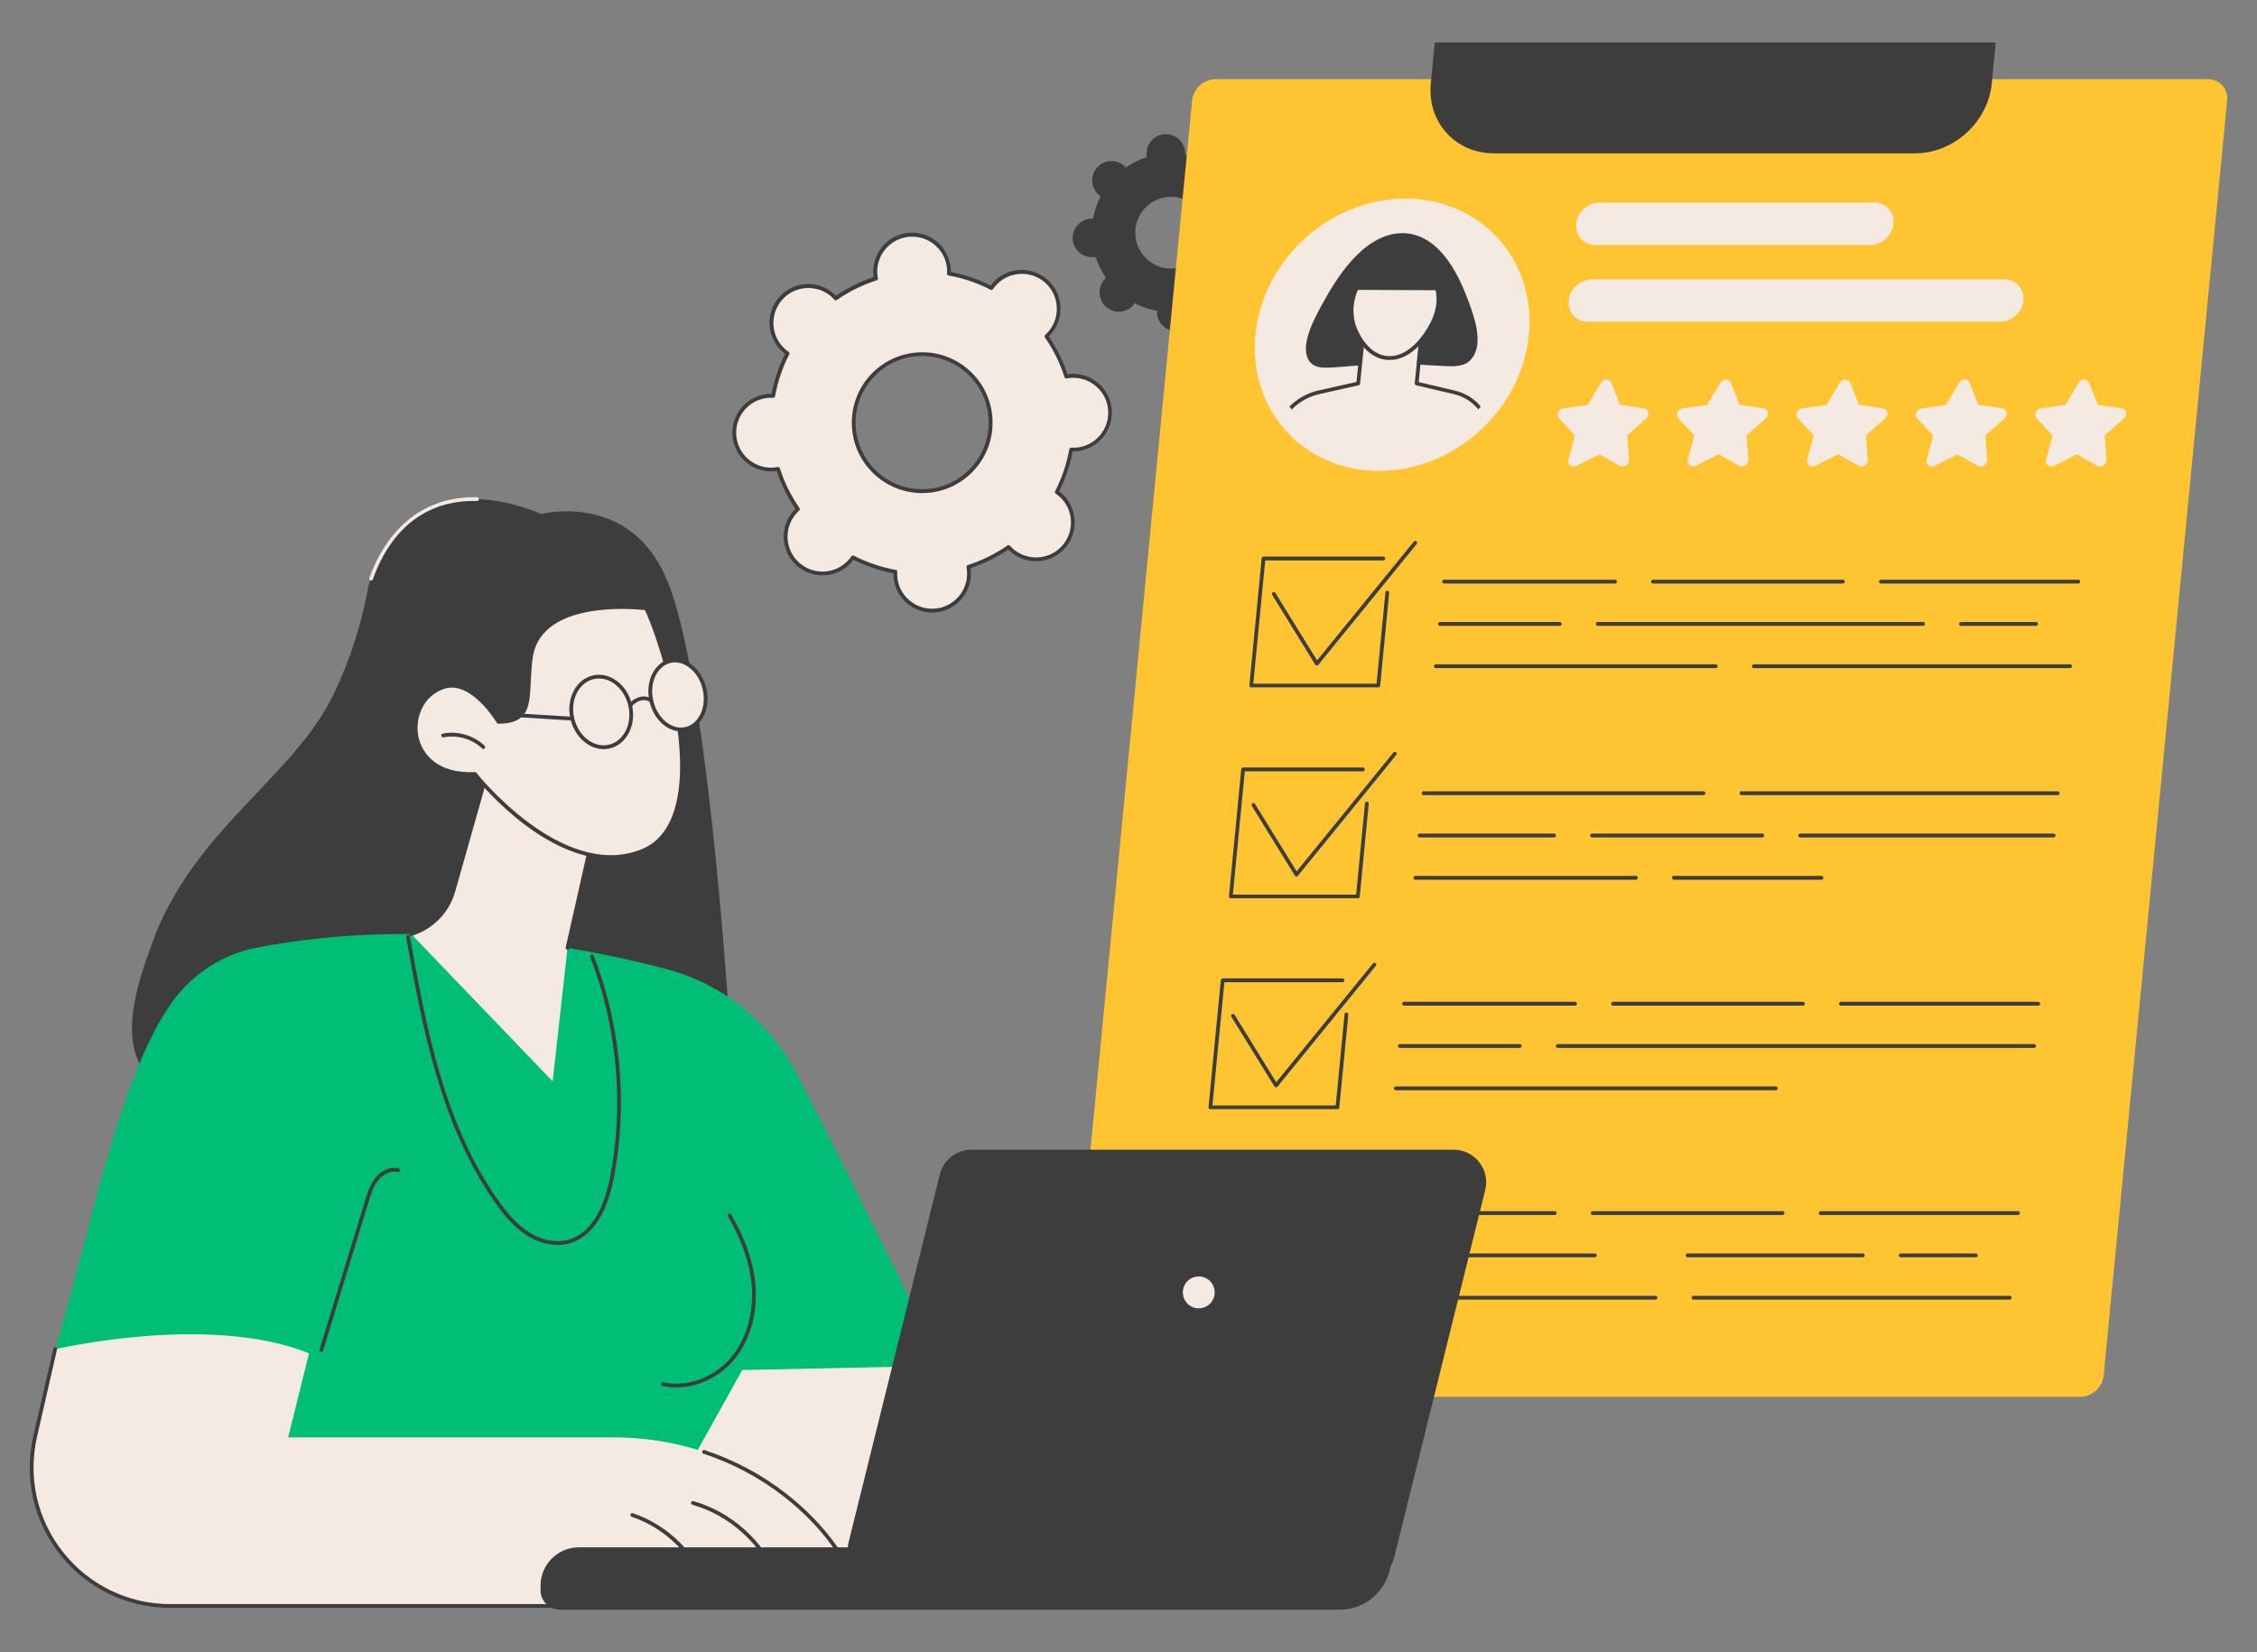 <svg xmlns="http://www.w3.org/2000/svg" xmlns:xlink="http://www.w3.org/1999/xlink" x="0px" y="0px" viewBox="0 0 3415 2500" style="enable-background:new 0 0 3415 2500;" xml:space="preserve"><rect x="0" y="0" width="3415" height="2500" fill="#808080" stroke="none"/><style type="text/css">	.st0{fill:#F4EAE2;}	.st1{fill:#3D3D3D;}	.st2{fill:#FEC432;}	.st3{clip-path:url(#SVGID_00000165201974207775997520000013202890264157688963_);}	.st4{fill:#00BE75;}</style><g id="Background"></g><g id="Illustration">	<g>		<g>			<g>				<path class="st0" d="M1324.6,414.5c0.2,2.3,0.5,4.5,0.9,6.7c-22,7-42.4,17.2-60.9,30.1c-1.5-1.7-3.1-3.3-4.8-4.8     c-23.2-20.3-58.4-18-78.7,5.2c-20.3,23.2-18,58.5,5.2,78.8c1.7,1.5,3.5,2.9,5.4,4.1c-10.3,20-17.7,41.6-21.8,64.4     c-2.2-0.1-4.5-0.2-6.8,0c-30.7,2-54,28.6-52,59.4c2,30.8,28.6,54.1,59.3,52c2.3-0.2,4.5-0.5,6.7-0.9c7,22,17.2,42.5,30.1,60.9     c-1.7,1.5-3.3,3.1-4.8,4.8c-20.3,23.2-18,58.5,5.2,78.8c23.2,20.3,58.4,18,78.7-5.2c1.5-1.7,2.9-3.5,4.1-5.4     c20,10.3,41.6,17.7,64.3,21.8c-0.1,2.2-0.2,4.5,0,6.8c2,30.8,28.6,54.1,59.3,52c30.7-2,54-28.6,52-59.4     c-0.2-2.3-0.5-4.5-0.9-6.7c22-7,42.4-17.2,60.9-30.1c1.5,1.7,3.1,3.3,4.8,4.8c23.2,20.3,58.4,18,78.7-5.2     c20.3-23.2,18-58.5-5.2-78.8c-1.7-1.5-3.5-2.9-5.4-4.1c10.3-20,17.7-41.6,21.8-64.4c2.2,0.1,4.5,0.2,6.8,0     c30.7-2,54-28.6,52-59.4c-2-30.8-28.6-54.1-59.3-52c-2.3,0.2-4.5,0.5-6.7,0.9c-7-22-17.2-42.5-30.1-60.9     c1.7-1.5,3.3-3.1,4.8-4.8c20.3-23.2,18-58.5-5.2-78.8c-23.2-20.3-58.4-18-78.7,5.2c-1.5,1.7-2.9,3.5-4.1,5.4     c-20-10.3-41.6-17.7-64.3-21.8c0.1-2.2,0.2-4.5,0-6.8c-2-30.8-28.6-54.1-59.3-52C1345.9,357.1,1322.6,383.7,1324.6,414.5z      M1498.7,632.7c3.8,57.1-39.5,106.5-96.5,110.3c-57.1,3.8-106.4-39.5-110.2-96.6c-3.8-57.1,39.5-106.5,96.5-110.3     C1445.6,532.3,1495,575.6,1498.7,632.7z"></path>				<path class="st1" d="M1410.4,926.9c-14.2,0-27.8-5.1-38.6-14.5c-11.8-10.3-18.8-24.6-19.9-40.3c-0.1-1.4-0.1-3-0.1-4.6     c-21-4-41.3-10.9-60.4-20.5c-1,1.3-1.9,2.5-2.9,3.6c-10.3,11.8-24.6,18.9-40.2,19.9c-15.6,1-30.7-4.1-42.5-14.4     c-24.3-21.3-26.8-58.5-5.5-82.8c1-1.1,2-2.2,3.2-3.3c-12-17.7-21.5-36.9-28.3-57.3c-1.6,0.2-3.1,0.4-4.6,0.5     c-15.7,1-30.7-4.1-42.5-14.4c-11.8-10.3-18.8-24.6-19.9-40.3c-2.1-32.3,22.4-60.3,54.6-62.4c1.5-0.1,3-0.1,4.6-0.1     c4-21.1,10.9-41.4,20.5-60.5c-1.3-1-2.5-1.9-3.6-2.9c-24.3-21.3-26.8-58.5-5.5-82.8c10.3-11.8,24.6-18.9,40.2-19.9     c15.6-1,30.7,4.1,42.5,14.4c1.1,1,2.2,2,3.3,3.2c17.7-12,36.9-21.5,57.2-28.3c-0.2-1.6-0.4-3.1-0.5-4.6     c-2.1-32.3,22.4-60.3,54.6-62.4c15.7-1,30.7,4.1,42.5,14.4c11.8,10.3,18.8,24.6,19.9,40.3c0.1,1.5,0.1,3,0.1,4.6     c21,4,41.3,10.9,60.4,20.5c1-1.3,1.9-2.5,2.9-3.6c10.3-11.8,24.6-18.9,40.2-19.9c15.6-1,30.7,4.1,42.5,14.4     c24.3,21.3,26.8,58.5,5.5,82.8c-1,1.1-2,2.2-3.2,3.3c12,17.7,21.5,36.9,28.3,57.3c1.6-0.2,3.1-0.4,4.6-0.5     c15.6-1,30.7,4.1,42.5,14.4c11.8,10.3,18.8,24.6,19.9,40.3c2.1,32.3-22.4,60.3-54.6,62.4c-1.5,0.1-3,0.1-4.6,0.1     c-4,21-10.9,41.4-20.5,60.5c1.3,1,2.5,1.9,3.6,2.9c24.3,21.3,26.8,58.5,5.5,82.8c-10.3,11.8-24.6,18.9-40.2,19.9     c-15.6,1-30.7-4.1-42.5-14.4c-1.1-1-2.2-2-3.3-3.2c-17.7,12-36.9,21.5-57.2,28.3c0.2,1.6,0.4,3.1,0.5,4.6     c2.1,32.3-22.4,60.3-54.6,62.4C1413,926.9,1411.7,926.9,1410.4,926.9z M1290.5,840.5c0.4,0,0.9,0.1,1.3,0.3     c20,10.3,41.3,17.6,63.5,21.5c1.4,0.3,2.4,1.5,2.3,3c-0.1,2.4-0.1,4.5,0,6.4c0.9,14.1,7.3,27,17.9,36.3     c10.6,9.3,24.2,13.9,38.4,13c29.1-1.9,51.2-27.2,49.3-56.3c-0.1-2-0.4-4-0.8-6.4c-0.3-1.4,0.6-2.8,1.9-3.2     c21.5-6.9,41.7-16.9,60.1-29.7c1.2-0.8,2.8-0.6,3.8,0.4c1.6,1.8,3.1,3.3,4.5,4.6c10.6,9.3,24.2,13.9,38.4,13     c14.1-0.9,27-7.3,36.3-17.9c19.2-22,17-55.5-4.9-74.7c-1.5-1.3-3.1-2.5-5.1-3.9c-1.2-0.8-1.6-2.4-0.9-3.7     c10.3-20,17.5-41.4,21.5-63.5c0.3-1.4,1.6-2.4,3-2.3c2.4,0.1,4.5,0.1,6.4,0c29.1-1.9,51.2-27.2,49.3-56.3     c-0.9-14.1-7.3-27-17.9-36.3c-10.6-9.3-24.2-13.9-38.4-13c-1.9,0.1-4,0.4-6.4,0.9c-1.4,0.3-2.8-0.6-3.3-1.9     c-6.8-21.5-16.8-41.7-29.7-60.2c-0.8-1.2-0.6-2.8,0.4-3.8c1.8-1.6,3.3-3.1,4.6-4.6c19.2-22,17-55.5-4.9-74.7     c-10.6-9.3-24.3-13.9-38.4-13c-14.1,0.9-27,7.3-36.3,17.9c-1.3,1.5-2.6,3.1-3.9,5.1c-0.8,1.2-2.4,1.6-3.7,0.9     c-20-10.3-41.3-17.6-63.5-21.5c-1.4-0.3-2.4-1.5-2.3-3c0.1-2.4,0.1-4.5,0-6.4c-0.9-14.1-7.3-27-17.9-36.3     c-10.6-9.3-24.3-13.9-38.4-13c-29.1,1.9-51.2,27.2-49.3,56.3c0.1,2,0.4,4,0.9,6.4c0.3,1.4-0.6,2.8-1.9,3.3     c-21.4,6.9-41.7,16.8-60.1,29.7c-1.2,0.8-2.8,0.6-3.8-0.4c-1.6-1.8-3.1-3.3-4.5-4.6c-10.6-9.3-24.3-13.9-38.4-13     c-14.1,0.9-27,7.3-36.3,17.9c-19.2,22-17,55.5,4.9,74.7c1.5,1.3,3.1,2.6,5.1,3.9c1.2,0.8,1.6,2.4,0.9,3.7     c-10.3,20-17.5,41.4-21.5,63.5c-0.3,1.4-1.6,2.4-3,2.3c-2.4-0.1-4.5-0.1-6.4,0c-29.1,1.9-51.2,27.2-49.3,56.3     c0.9,14.1,7.3,27,17.9,36.3c10.6,9.3,24.3,14,38.4,13c2-0.1,4-0.4,6.4-0.9c1.4-0.3,2.8,0.6,3.3,1.9     c6.8,21.5,16.8,41.7,29.7,60.2c0.8,1.2,0.6,2.8-0.4,3.8c-1.8,1.6-3.3,3.1-4.6,4.6c-19.2,22-17,55.5,4.9,74.7     c10.6,9.3,24.2,13.9,38.4,13c14.1-0.9,27-7.3,36.3-17.9c1.3-1.5,2.6-3.1,3.9-5.1C1288.7,840.9,1289.6,840.5,1290.5,840.5z      M1395.2,746.1c-25.8,0-50.4-9.2-70-26.4c-21.4-18.7-34.2-44.7-36.1-73.1c-3.9-58.6,40.6-109.4,99.2-113.3     c28.4-1.9,55.8,7.4,77.2,26.2c21.4,18.7,34.2,44.7,36.1,73.1c3.9,58.6-40.6,109.4-99.2,113.3     C1400,746,1397.6,746.1,1395.2,746.1z M1395.5,538.7c-2.3,0-4.5,0.1-6.8,0.2c-55.4,3.7-97.5,51.8-93.9,107.2     c1.8,26.9,13.9,51.4,34.1,69.2c20.2,17.7,46.2,26.5,73,24.8c55.4-3.7,97.5-51.8,93.9-107.2c-1.8-26.9-13.9-51.4-34.1-69.2     C1443.2,547.5,1419.9,538.7,1395.5,538.7z"></path>			</g>			<path class="st1" d="M1734.9,234.2c0.1,1.2,0.3,2.4,0.5,3.5c-11.5,3.7-22.2,9-31.9,15.8c-0.8-0.9-1.6-1.7-2.5-2.5    c-12.1-10.6-30.6-9.4-41.2,2.7c-10.6,12.1-9.4,30.6,2.7,41.3c0.9,0.8,1.9,1.5,2.8,2.2c-5.4,10.5-9.3,21.8-11.4,33.7    c-1.2-0.1-2.4-0.1-3.6,0c-16.1,1.1-28.3,15-27.2,31.1c1.1,16.1,15,28.3,31.1,27.2c1.2-0.1,2.4-0.3,3.5-0.5    c3.7,11.5,9,22.2,15.7,31.9c-0.9,0.8-1.7,1.6-2.5,2.5c-10.6,12.1-9.4,30.6,2.7,41.3c12.1,10.6,30.6,9.4,41.2-2.7    c0.8-0.9,1.5-1.9,2.2-2.8c10.5,5.4,21.8,9.3,33.7,11.4c-0.1,1.2-0.1,2.4,0,3.6c1.1,16.1,15,28.3,31.1,27.2    c16.1-1.1,28.3-15,27.2-31.1c-0.1-1.2-0.3-2.4-0.5-3.5c11.5-3.7,22.2-9,31.9-15.8c0.8,0.9,1.6,1.7,2.5,2.5    c12.1,10.6,30.6,9.4,41.2-2.7c10.6-12.1,9.4-30.6-2.7-41.3c-0.9-0.8-1.9-1.5-2.8-2.2c5.4-10.5,9.3-21.8,11.4-33.7    c1.2,0.1,2.4,0.1,3.6,0c16.1-1.1,28.3-15,27.2-31.1c-1.1-16.1-15-28.3-31.1-27.2c-1.2,0.1-2.4,0.3-3.5,0.5    c-3.7-11.5-9-22.2-15.7-31.9c0.9-0.8,1.7-1.6,2.5-2.5c10.6-12.1,9.4-30.6-2.7-41.3c-12.1-10.6-30.6-9.4-41.2,2.7    c-0.8,0.9-1.5,1.9-2.2,2.8c-10.5-5.4-21.8-9.3-33.7-11.4c0.1-1.2,0.1-2.4,0-3.6c-1.1-16.1-15-28.3-31.1-27.2    C1746.1,204.1,1733.9,218.1,1734.9,234.2z M1826.1,348.5c2,29.9-20.7,55.8-50.6,57.8c-29.9,2-55.7-20.7-57.7-50.6    c-2-29.9,20.7-55.8,50.6-57.8C1798.3,295.9,1824.2,318.6,1826.1,348.5z"></path>		</g>		<g>			<g>				<path class="st2" d="M3147.4,2113.7H1646.2c-17.9,0-31.1-14.5-29.3-32.5l186.8-1928.9c1.7-17.9,17.7-32.5,35.6-32.5h1501.2     c17.9,0,31.1,14.5,29.3,32.5l-186.8,1928.9C3181.3,2099.2,3165.4,2113.7,3147.4,2113.7z"></path>				<path class="st1" d="M2897.8,232h-637.5c-58.3,0-101.1-47.3-95.4-105.7l6-62.1h848.8l-6,62.1C3008,184.7,2956.1,232,2897.8,232z     "></path>			</g>			<g>				<g>					<path class="st1" d="M2085.4,1040.1h-192.2c-0.8,0-1.6-0.3-2.1-0.9c-0.5-0.6-0.8-1.4-0.7-2.2l18.6-192.2      c0.1-1.5,1.4-2.6,2.8-2.6H2093c1.6,0,2.9,1.3,2.9,2.9s-1.3,2.9-2.9,2.9h-178.6l-18.1,186.5h186.5l13.4-138      c0.2-1.6,1.5-2.7,3.1-2.6c1.6,0.2,2.7,1.5,2.6,3.1l-13.6,140.6C2088.1,1039,2086.8,1040.1,2085.4,1040.1z"></path>					<path class="st1" d="M1992.5,1007.1c-0.1,0-0.1,0-0.2,0c-0.9-0.1-1.8-0.6-2.2-1.4l-65.1-105.4c-0.8-1.3-0.4-3.1,0.9-3.9      c1.3-0.8,3.1-0.4,3.9,0.9l63,102l146.4-179.8c1-1.2,2.8-1.4,4-0.4c1.2,1,1.4,2.8,0.4,4l-148.9,182.9      C1994.1,1006.8,1993.3,1007.1,1992.5,1007.1z"></path>				</g>				<g>					<path class="st1" d="M2054.5,1359.3h-192.2c-0.8,0-1.6-0.3-2.1-0.9c-0.5-0.6-0.8-1.4-0.7-2.2l18.6-192.2      c0.1-1.5,1.4-2.6,2.8-2.6h181.2c1.6,0,2.9,1.3,2.9,2.9s-1.3,2.9-2.9,2.9h-178.6l-18.1,186.5h186.5l13.4-138      c0.2-1.6,1.5-2.7,3.1-2.6c1.6,0.2,2.7,1.5,2.6,3.1l-13.6,140.6C2057.2,1358.2,2055.9,1359.3,2054.5,1359.3z"></path>					<path class="st1" d="M1961.6,1326.3c-0.1,0-0.1,0-0.2,0c-0.9-0.1-1.8-0.6-2.2-1.4l-65.1-105.4c-0.8-1.3-0.4-3.1,0.9-3.9      c1.3-0.8,3.1-0.4,3.9,0.9l63,102l146.4-179.8c1-1.2,2.8-1.4,4-0.4c1.2,1,1.4,2.8,0.4,4l-148.9,182.9      C1963.2,1325.9,1962.4,1326.3,1961.6,1326.3z"></path>				</g>				<g>					<path class="st1" d="M2023.6,1678.4h-192.2c-0.8,0-1.6-0.3-2.1-0.9c-0.5-0.6-0.8-1.4-0.7-2.2l18.6-192.2      c0.1-1.5,1.4-2.6,2.8-2.6h181.2c1.6,0,2.9,1.3,2.9,2.9c0,1.6-1.3,2.9-2.9,2.9h-178.6l-18.1,186.5H2021l13.4-138      c0.2-1.6,1.5-2.7,3.1-2.6c1.6,0.2,2.7,1.5,2.6,3.1l-13.6,140.6C2026.3,1677.3,2025,1678.4,2023.6,1678.4z"></path>					<path class="st1" d="M1930.7,1645.4c-0.1,0-0.1,0-0.2,0c-0.9-0.1-1.8-0.6-2.2-1.4l-65.1-105.4c-0.8-1.3-0.4-3.1,0.9-3.9      c1.3-0.8,3.1-0.4,3.9,0.9l63,102l146.4-179.8c1-1.2,2.8-1.4,4-0.4c1.2,1,1.4,2.8,0.4,4l-148.9,182.9      C1932.3,1645,1931.5,1645.4,1930.7,1645.4z"></path>				</g>				<path class="st1" d="M1992.6,1998.6h-192.2c-0.8,0-1.6-0.3-2.1-0.9c-0.5-0.6-0.8-1.4-0.7-2.2l18.6-192.2     c0.1-1.5,1.4-2.6,2.8-2.6h192.2c0.8,0,1.6,0.3,2.1,0.9c0.5,0.6,0.8,1.4,0.7,2.2l-18.6,192.2     C1995.3,1997.5,1994,1998.6,1992.6,1998.6z M1803.5,1992.9H1990l18.1-186.5h-186.5L1803.5,1992.9z"></path>				<g>					<path class="st1" d="M3144.5,883H2846c-1.6,0-2.9-1.3-2.9-2.9c0-1.6,1.3-2.9,2.9-2.9h298.5c1.6,0,2.9,1.3,2.9,2.9      C3147.4,881.7,3146.1,883,3144.5,883z"></path>					<path class="st1" d="M2788.4,883h-287.3c-1.6,0-2.9-1.3-2.9-2.9c0-1.6,1.3-2.9,2.9-2.9h287.3c1.6,0,2.9,1.3,2.9,2.9      C2791.3,881.7,2790,883,2788.4,883z"></path>					<path class="st1" d="M2443.6,883H2185c-1.6,0-2.9-1.3-2.9-2.9c0-1.6,1.3-2.9,2.9-2.9h258.6c1.6,0,2.9,1.3,2.9,2.9      C2446.5,881.7,2445.2,883,2443.6,883z"></path>					<path class="st1" d="M3080.8,947h-113.6c-1.6,0-2.9-1.3-2.9-2.9c0-1.6,1.3-2.9,2.9-2.9h113.6c1.6,0,2.9,1.3,2.9,2.9      C3083.6,945.7,3082.4,947,3080.8,947z"></path>					<path class="st1" d="M2909.7,947h-492.2c-1.6,0-2.9-1.3-2.9-2.9c0-1.6,1.3-2.9,2.9-2.9h492.2c1.6,0,2.9,1.3,2.9,2.9      C2912.5,945.7,2911.3,947,2909.7,947z"></path>					<path class="st1" d="M2360,947h-181.2c-1.6,0-2.9-1.3-2.9-2.9c0-1.6,1.3-2.9,2.9-2.9H2360c1.6,0,2.9,1.3,2.9,2.9      C2362.8,945.7,2361.6,947,2360,947z"></path>					<path class="st1" d="M3132.1,1011h-478.4c-1.6,0-2.9-1.3-2.9-2.9s1.3-2.9,2.9-2.9h478.4c1.6,0,2.9,1.3,2.9,2.9      S3133.7,1011,3132.1,1011z"></path>					<path class="st1" d="M2596.1,1011h-423.5c-1.6,0-2.9-1.3-2.9-2.9s1.3-2.9,2.9-2.9h423.5c1.6,0,2.9,1.3,2.9,2.9      S2597.7,1011,2596.1,1011z"></path>				</g>				<g>					<path class="st1" d="M3053.3,1838.5h-298.5c-1.6,0-2.9-1.3-2.9-2.9c0-1.6,1.3-2.9,2.9-2.9h298.5c1.6,0,2.9,1.3,2.9,2.9      C3056.1,1837.2,3054.9,1838.5,3053.3,1838.5z"></path>					<path class="st1" d="M2697.2,1838.5h-287.3c-1.6,0-2.9-1.3-2.9-2.9c0-1.6,1.3-2.9,2.9-2.9h287.3c1.6,0,2.9,1.3,2.9,2.9      C2700.1,1837.2,2698.8,1838.5,2697.2,1838.5z"></path>					<path class="st1" d="M2352.4,1838.5h-258.6c-1.6,0-2.9-1.3-2.9-2.9c0-1.6,1.3-2.9,2.9-2.9h258.6c1.6,0,2.9,1.3,2.9,2.9      C2355.3,1837.2,2354,1838.5,2352.4,1838.5z"></path>					<path class="st1" d="M2989.6,1902.5H2876c-1.6,0-2.9-1.3-2.9-2.9s1.3-2.9,2.9-2.9h113.6c1.6,0,2.9,1.3,2.9,2.9      S2991.1,1902.5,2989.6,1902.5z"></path>					<path class="st1" d="M2818.5,1902.5h-264.9c-1.6,0-2.9-1.3-2.9-2.9s1.3-2.9,2.9-2.9h264.9c1.6,0,2.9,1.3,2.9,2.9      S2820,1902.5,2818.5,1902.5z"></path>					<path class="st1" d="M2413.1,1902.5h-325.5c-1.6,0-2.9-1.3-2.9-2.9s1.3-2.9,2.9-2.9h325.5c1.6,0,2.9,1.3,2.9,2.9      S2414.7,1902.5,2413.1,1902.5z"></path>					<path class="st1" d="M3040.9,1966.6h-478.4c-1.6,0-2.9-1.3-2.9-2.9c0-1.6,1.3-2.9,2.9-2.9h478.4c1.6,0,2.9,1.3,2.9,2.9      C3043.7,1965.3,3042.5,1966.6,3040.9,1966.6z"></path>					<path class="st1" d="M2504.9,1966.6h-423.5c-1.6,0-2.9-1.3-2.9-2.9c0-1.6,1.3-2.9,2.9-2.9h423.5c1.6,0,2.9,1.3,2.9,2.9      C2507.8,1965.3,2506.5,1966.6,2504.9,1966.6z"></path>				</g>				<g>					<path class="st1" d="M3084,1521.7h-298.5c-1.6,0-2.9-1.3-2.9-2.9c0-1.6,1.3-2.9,2.9-2.9H3084c1.6,0,2.9,1.3,2.9,2.9      C3086.8,1520.4,3085.5,1521.7,3084,1521.7z"></path>					<path class="st1" d="M2727.9,1521.7h-287.3c-1.6,0-2.9-1.3-2.9-2.9c0-1.6,1.3-2.9,2.9-2.9h287.3c1.6,0,2.9,1.3,2.9,2.9      C2730.8,1520.4,2729.5,1521.7,2727.9,1521.7z"></path>					<path class="st1" d="M2383.1,1521.7h-258.6c-1.6,0-2.9-1.3-2.9-2.9c0-1.6,1.3-2.9,2.9-2.9h258.6c1.6,0,2.9,1.3,2.9,2.9      C2386,1520.4,2384.7,1521.7,2383.1,1521.7z"></path>					<path class="st1" d="M3077.8,1585.7H2357c-1.6,0-2.9-1.3-2.9-2.9s1.3-2.9,2.9-2.9h720.8c1.6,0,2.9,1.3,2.9,2.9      S3079.3,1585.7,3077.8,1585.7z"></path>					<path class="st1" d="M2299.4,1585.7h-181.2c-1.6,0-2.9-1.3-2.9-2.9s1.3-2.9,2.9-2.9h181.2c1.6,0,2.9,1.3,2.9,2.9      S2301,1585.7,2299.4,1585.7z"></path>					<path class="st1" d="M2686.8,1649.8h-574.7c-1.6,0-2.9-1.3-2.9-2.9c0-1.6,1.3-2.9,2.9-2.9h574.7c1.6,0,2.9,1.3,2.9,2.9      C2689.6,1648.5,2688.3,1649.8,2686.8,1649.8z"></path>				</g>				<g>					<path class="st1" d="M3113.5,1203.2h-478.4c-1.6,0-2.9-1.3-2.9-2.9c0-1.6,1.3-2.9,2.9-2.9h478.4c1.6,0,2.9,1.3,2.9,2.9      C3116.4,1201.9,3115.1,1203.2,3113.5,1203.2z"></path>					<path class="st1" d="M2577.5,1203.2H2154c-1.6,0-2.9-1.3-2.9-2.9c0-1.6,1.3-2.9,2.9-2.9h423.5c1.6,0,2.9,1.3,2.9,2.9      C2580.4,1201.9,2579.1,1203.2,2577.5,1203.2z"></path>					<path class="st1" d="M3107.3,1267.2h-383.5c-1.6,0-2.9-1.3-2.9-2.9s1.3-2.9,2.9-2.9h383.5c1.6,0,2.9,1.3,2.9,2.9      S3108.9,1267.2,3107.3,1267.2z"></path>					<path class="st1" d="M2666.3,1267.2H2409c-1.6,0-2.9-1.3-2.9-2.9s1.3-2.9,2.9-2.9h257.3c1.6,0,2.9,1.3,2.9,2.9      S2667.9,1267.2,2666.3,1267.2z"></path>					<path class="st1" d="M2351.5,1267.2h-203.6c-1.6,0-2.9-1.3-2.9-2.9s1.3-2.9,2.9-2.9h203.6c1.6,0,2.9,1.3,2.9,2.9      S2353,1267.2,2351.5,1267.2z"></path>					<path class="st1" d="M2756,1331.2h-223.3c-1.6,0-2.9-1.3-2.9-2.9c0-1.6,1.3-2.9,2.9-2.9H2756c1.6,0,2.9,1.3,2.9,2.9      C2758.8,1330,2757.6,1331.2,2756,1331.2z"></path>					<path class="st1" d="M2475.2,1331.2h-333.6c-1.6,0-2.9-1.3-2.9-2.9c0-1.6,1.3-2.9,2.9-2.9h333.6c1.6,0,2.9,1.3,2.9,2.9      C2478,1330,2476.8,1331.2,2475.2,1331.2z"></path>				</g>			</g>			<g>				<path class="st0" d="M2438.2,579.3l13.2,33.3l36.2,5.3c7.2,1.1,9.2,10,3.4,15.1L2462,659l2.7,36.6c0.5,7.2-7.6,12.7-13.7,9.3     l-31.2-17.3l-34.6,17.3c-6.8,3.4-13.9-2.1-11.9-9.3l9.8-36.6L2359,633c-4.8-5.1-1-14,6.4-15.1l37.3-5.3l19.7-33.3     C2426.2,572.7,2435.6,572.7,2438.2,579.3z"></path>				<path class="st0" d="M2618.9,579.3l13.2,33.3l36.2,5.3c7.2,1.1,9.2,10,3.4,15.1l-29.1,25.9l2.7,36.6c0.5,7.2-7.6,12.7-13.7,9.3     l-31.2-17.3l-34.6,17.3c-6.8,3.4-13.9-2.1-11.9-9.3l9.8-36.6l-24.1-25.9c-4.8-5.1-1-14,6.4-15.1l37.3-5.3l19.7-33.3     C2606.9,572.7,2616.3,572.7,2618.9,579.3z"></path>				<path class="st0" d="M2799.6,579.3l13.2,33.3l36.2,5.3c7.2,1.1,9.2,10,3.4,15.1l-29.1,25.9l2.7,36.6c0.5,7.2-7.6,12.7-13.7,9.3     l-31.2-17.3l-34.6,17.3c-6.8,3.4-13.9-2.1-11.9-9.3l9.8-36.6l-24.1-25.9c-4.8-5.1-1-14,6.4-15.1l37.3-5.3l19.7-33.3     C2787.6,572.7,2797,572.7,2799.6,579.3z"></path>				<path class="st0" d="M2980.2,579.3l13.2,33.3l36.2,5.3c7.2,1.1,9.2,10,3.4,15.1L3004,659l2.7,36.6c0.5,7.2-7.6,12.7-13.7,9.3     l-31.2-17.3l-34.6,17.3c-6.8,3.4-13.9-2.1-11.9-9.3l9.8-36.6l-24.1-25.9c-4.8-5.1-1-14,6.4-15.1l37.3-5.3l19.7-33.3     C2968.3,572.7,2977.6,572.7,2980.2,579.3z"></path>				<path class="st0" d="M3160.9,579.3l13.2,33.3l36.2,5.3c7.2,1.1,9.2,10,3.4,15.1l-29.1,25.9l2.7,36.6c0.5,7.2-7.6,12.7-13.7,9.3     l-31.2-17.3l-34.6,17.3c-6.8,3.4-13.9-2.1-11.9-9.3l9.8-36.6l-24.1-25.9c-4.8-5.1-1-14,6.4-15.1l37.3-5.3l19.7-33.3     C3149,572.7,3158.3,572.7,3160.9,579.3z"></path>			</g>			<path class="st0" d="M2829.8,370.7h-415.9c-17.7,0-30.7-14.4-29-32.1c1.7-17.7,17.6-32.1,35.2-32.1H2836    c17.7,0,30.7,14.4,29,32.1C2863.3,356.2,2847.4,370.7,2829.8,370.7z"></path>			<path class="st0" d="M3026.4,486.9h-623.8c-17.7,0-30.7-14.4-29-32.1c1.7-17.7,17.6-32.1,35.2-32.1h623.8    c17.7,0,30.7,14.4,29,32.1C3059.9,472.4,3044.1,486.9,3026.4,486.9z"></path>			<g>				<path class="st0" d="M2313.3,506.6c-11,113.8-112.6,206-226.8,206c-114.3,0-198-92.2-186.9-206c11-113.8,112.6-206,226.8-206     C2240.6,300.6,2324.3,392.8,2313.3,506.6z"></path>				<g>					<defs>						<path id="SVGID_8_" d="M2287.6,506.6c-9.6,99.7-98.6,180.4-198.7,180.4c-100.1,0-173.4-80.8-163.7-180.4       c9.6-99.7,98.6-180.4,198.7-180.4C2224,326.2,2297.3,407,2287.6,506.6z"></path>					</defs>					<clipPath id="SVGID_00000134970497394169261200000016127649888802265992_">						<use xlink:href="#SVGID_8_" style="overflow:visible;"></use>					</clipPath>					<g style="clip-path:url(#SVGID_00000134970497394169261200000016127649888802265992_);">						<path class="st1" d="M2121.3,352.8c-61,0.5-103.7,77-118.7,103.9c-12.9,23-37.5,67.2-21.4,89.9c13.1,18.4,40.6,5.4,121.1,4.4       c81.4-1,107.1,11.6,123.7-7.4c20.2-23.1,3.9-66.4-4.6-89.1C2212.1,430,2182.9,352.4,2121.3,352.8z"></path>						<g>							<path class="st0" d="M2200.5,593.6l-57-13.4l8-81.4l-87.9-1.7l-8.5,83.1l-59.6,13.4c-28.2,6.3-52.1,27-62.6,54.1l-33.6,117        h364.2l-10.9-117C2247.4,620.7,2227.4,600,2200.5,593.6z"></path>							<path class="st1" d="M2263.5,767.6h-364.2c-0.9,0-1.7-0.4-2.3-1.1c-0.5-0.7-0.7-1.6-0.5-2.5l33.6-117        c10.9-28.2,35.7-49.6,64.7-56.1l57.6-12.9l8.3-81c0.2-1.5,1.4-2.6,2.8-2.6c0,0,0,0,0.1,0l87.9,1.7c0.8,0,1.5,0.4,2.1,1        c0.5,0.6,0.8,1.4,0.7,2.2l-7.7,78.9l54.6,12.8c28,6.6,48.9,28.2,54.3,56.3l11,117.3c0.1,0.8-0.2,1.6-0.7,2.2        C2265.1,767.2,2264.3,767.6,2263.5,767.6z M1903.1,761.9h357.3L2249.8,648c-5-25.6-24.1-45.5-50-51.6l-57-13.4        c-1.4-0.3-2.3-1.6-2.2-3.1l7.7-78.3l-82.2-1.6l-8.2,80.5c-0.1,1.2-1,2.2-2.2,2.5l-59.6,13.4c-27.2,6.1-50.5,26.2-60.6,52.3        L1903.1,761.9z"></path>						</g>						<g>							<path class="st0" d="M2176.4,450.5c-1-29.9-21.8-68.6-57.9-68.3c-34.8,0.2-60.8,36.6-69.3,62.6c-7.8,23.7-2.4,43.1-0.5,48.8        c0.7,2.1,16.4,48.6,54.4,48.2c39.5-0.4,63.4-51,65.2-55C2171,480.8,2176.9,467.5,2176.4,450.5z"></path>							<path class="st1" d="M2102.5,544.7c-40.1,0-56-48.2-56.6-50.2c-3-9.2-6.8-28.1,0.5-50.6c8.5-25.8,34.6-64.3,72-64.5        c40-0.3,59.9,42.3,60.8,71.1c0.6,18-5.9,32.2-8.4,37.6c-2.6,5.8-26.9,56.2-67.8,56.6C2102.9,544.7,2102.7,544.7,2102.5,544.7        z M2118.8,385c-0.1,0-0.2,0-0.3,0c-34.1,0.2-59,37.3-66.6,60.6c-6.9,21-3.3,38.5-0.5,47c0.2,0.5,15.2,46.3,51.2,46.3        c0.1,0,0.3,0,0.4,0c38-0.4,61.7-51.1,62.7-53.3c2.5-5.5,8.4-18.4,7.9-35C2172.6,423.1,2153.1,385,2118.8,385z"></path>						</g>						<path class="st1" d="M2045,438.6c46.1,0.2,92.2,0.4,138.3,0.6c0.2-4,1.6-39.3-25.2-57.8c-15.5-10.7-32.9-10.4-38.5-10.2       c-5.6,0.2-23.7,0.9-41.7,13.5C2050.7,403.6,2045.7,433.9,2045,438.6z"></path>					</g>				</g>			</g>		</g>		<path class="st1" d="M1105.9,1583.1c-161.4,42.4-805.2,203.8-894.9,26.1c-27.3-54,0.8-131.2,19.7-183.4   c60.2-165.9,207-246.5,269-365.4c41.2-79.1,55.5-162.1,55.5-162.1c1.5-8.9,15.5-89.4,91.7-127.3c39.4-19.7,94.9-24.5,172.4,6.7   c0,0,68-17.6,127.5,21.1c42.4,27.6,61.7,71.4,73.7,110.6C1076,1089.7,1104.2,1554.2,1105.9,1583.1z"></path>		<path class="st0" d="M561.6,878.4c-0.3,0-0.6-0.1-0.9-0.2c-1.5-0.5-2.3-2.1-1.8-3.6C572.1,837,614.1,750,721.7,752.4   c1.6,0,2.8,1.3,2.8,2.9c0,1.6-1.3,2.8-2.9,2.8c0,0,0,0-0.1,0c-1.5,0-3-0.1-4.4-0.1c-96.9,0-137.3,73.9-152.8,118.4   C563.9,877.6,562.8,878.4,561.6,878.4z"></path>		<g>			<g>				<polygon class="st0" points="1554.3,2374.6 956.6,2374.6 999.3,2027.5 1326.6,1963.8     "></polygon>				<path class="st1" d="M1554.3,2377.4H956.6c-0.8,0-1.6-0.4-2.1-1c-0.5-0.6-0.8-1.4-0.7-2.2l42.7-347.1c0.2-1.2,1.1-2.2,2.3-2.5     l327.3-63.7c1.2-0.2,2.4,0.3,3,1.4l227.7,410.8c0.5,0.9,0.5,2,0,2.8C1556.3,2376.9,1555.3,2377.4,1554.3,2377.4z M959.9,2371.7     h589.6L1325.1,1967l-323.3,62.9L959.9,2371.7z"></path>			</g>			<path class="st4" d="M1123.1,2073.1l303-6.4c0,0-135.5-277.9-220.7-442.2c-40.6-78.3-112.3-135.9-197.6-158.3    c-141-37-376.8-78.7-618.2-32.5c-52.4,10-99,39.9-129.8,83.5c-81.8,115.9-124.5,352.5-176.3,524.4l334.5,6.1l-79.7,278.4    l645.9-3.7L1123.1,2073.1z"></path>			<path class="st0" d="M1307.8,2430.2H257.7c-134.7,0-234.5-125.2-204.5-256.6l30.2-131.9c0,0,232.5-55,384.2,6.1L436,2175h492.4    c93.5,0,185.4,29.5,259.1,87C1237.5,2301.1,1284.7,2355.6,1307.8,2430.2z"></path>			<path class="st1" d="M1307.8,2433H257.7c-65.1,0-125.7-29.2-166.3-80.1c-40.6-50.9-55.5-116.5-41-180L80.7,2041    c0.3-1.5,1.9-2.5,3.4-2.1c1.5,0.4,2.5,1.9,2.1,3.4L56,2174.2c-14.1,61.8,0.4,125.6,39.9,175.1c39.5,49.5,98.5,78,161.8,78h1046.2    c-20.3-62.8-60.1-117.7-118.2-163c-36.1-28.1-76.9-49.9-121.3-64.6c-1.5-0.5-2.3-2.1-1.8-3.6c0.5-1.5,2.1-2.3,3.6-1.8    c45,15,86.4,37,123,65.6c60.2,47,101.1,104,121.4,169.5c0.3,0.9,0.1,1.8-0.4,2.5C1309.6,2432.6,1308.7,2433,1307.8,2433z"></path>			<path class="st1" d="M1175.1,2390.4c-1.1,0-2.2-0.7-2.6-1.8c-21.7-53.2-69.5-96-124.8-111.6c-1.5-0.4-2.4-2-2-3.5    c0.4-1.5,2-2.4,3.5-2c57,16.1,106.2,60.1,128.5,114.9c0.6,1.5-0.1,3.1-1.6,3.7C1175.9,2390.4,1175.5,2390.4,1175.1,2390.4z"></path>			<path class="st1" d="M1063.9,2392.8c-1.1,0-2.1-0.6-2.6-1.7c-19.9-44.5-59.3-80.4-105.5-95.9c-1.5-0.5-2.3-2.1-1.8-3.6    c0.5-1.5,2.1-2.3,3.6-1.8c47.7,16,88.4,53,108.9,99c0.6,1.4,0,3.1-1.4,3.8C1064.6,2392.8,1064.2,2392.8,1063.9,2392.8z"></path>			<path class="st1" d="M486.3,2045.4c-0.3,0-0.6,0-0.8-0.1c-1.5-0.5-2.4-2.1-1.9-3.6l68.8-224.9c3.5-11.4,7.4-24.2,15.5-34.4    c9.3-11.7,23.1-17.4,35.1-14.5c1.5,0.4,2.5,1.9,2.1,3.4c-0.4,1.5-1.9,2.5-3.4,2.1c-11.3-2.7-22.9,4.4-29.4,12.5    c-7.4,9.3-11,21.1-14.5,32.5l-68.8,224.9C488.7,2044.6,487.6,2045.4,486.3,2045.4z"></path>			<path class="st1" d="M843.8,1883.8c-15.8,0-32.5-5.2-47.8-15.2c-20.2-13.2-35.1-32.2-46.9-49    c-83.7-118.6-110.7-268.9-134.5-401.5c-0.3-1.6,0.8-3,2.3-3.3c1.6-0.3,3,0.8,3.3,2.3c23.7,132,50.5,281.6,133.5,399.2    c11.6,16.4,26,34.8,45.4,47.5c20,13.1,42.5,17.4,61.6,11.9c38.6-11.1,55.2-57.4,62.4-94.3c21.4-110.3,10.7-228.6-30.1-333.3    c-0.6-1.5,0.2-3.1,1.6-3.7c1.5-0.6,3.1,0.2,3.7,1.6c41.2,105.7,52,225.1,30.4,336.5c-10.7,55.2-33.7,89.3-66.4,98.7    C856.4,1883,850.2,1883.8,843.8,1883.8z"></path>			<path class="st1" d="M1023.3,2099.5c-7.1,0-14.2-0.8-21.1-2.4c-1.5-0.4-2.5-1.9-2.1-3.4c0.4-1.5,1.9-2.5,3.4-2.1    c35.1,8.1,75.9-6.5,101.6-36.3c23.3-27.1,35.2-65.9,32.5-106.6c-2.2-34.5-14.4-70.9-36.2-108.2c-0.8-1.4-0.3-3.1,1-3.9    c1.4-0.8,3.1-0.3,3.9,1c22.3,38.1,34.7,75.4,37,110.7c2.7,42.1-9.6,82.5-33.9,110.7C1087.3,2084.6,1054.7,2099.5,1023.3,2099.5z"></path>		</g>		<g>			<path class="st0" d="M858.7,1434.3l-22.5,202l-214-222.9c31-9.5,55-34,63.9-65.2l58.2-205.9l161.9,81.3L858.7,1434.3z"></path>			<path class="st1" d="M858.7,1437.2c-0.2,0-0.4,0-0.6-0.1c-1.5-0.3-2.5-1.9-2.2-3.4l47.1-208.6l-156.9-78.7l-57.3,202.5    c-9.1,32.3-33.7,57.4-65.8,67.2c-1.5,0.5-3.1-0.4-3.6-1.9c-0.5-1.5,0.4-3.1,1.9-3.6c30.2-9.2,53.3-32.9,61.9-63.3l58.2-205.9    c0.2-0.8,0.8-1.5,1.6-1.8c0.8-0.3,1.7-0.3,2.4,0.1l161.9,81.3c1.2,0.6,1.8,1.9,1.5,3.2l-47.6,210.8    C861.2,1436.3,860,1437.2,858.7,1437.2z"></path>			<g>				<path class="st0" d="M754.2,1092.3c0,0-39.2-66.3-82.2-52.9c-65.5,20.4-61.3,137.4,46.7,131.8c0,0,127.7,163.1,250.2,117.8     c122.5-45.3,32.7-321.1,8.9-368.4c0,0-162.7-21.7-174.9,76.4C795.7,1054.1,809.5,1092.3,754.2,1092.3z"></path>				<path class="st1" d="M924.4,1299.7c-39.9,0-83.4-17-128.3-50.3c-42.6-31.7-73.1-68.3-78.8-75.3c-58,2.5-84.7-29.4-90.2-60.2     c-6.1-34.3,12.8-67.5,44-77.2c41.6-12.9,78.5,42.8,84.7,52.8c38.9-0.5,39.9-21.1,41.6-57.9c0.5-10.4,1.1-22.2,2.6-34.8     c2.7-21.6,12.7-39.3,29.8-52.5c50.4-38.9,144.3-26.9,148.3-26.4c0.9,0.1,1.8,0.7,2.2,1.5c19.1,38,80.3,221.1,42,318.1     c-10.7,27.1-28.3,45.3-52.5,54.3C955.3,1297.1,940.1,1299.7,924.4,1299.7z M718.6,1168.3c0.9,0,1.7,0.4,2.2,1.1     c1.3,1.6,127.8,161,247,116.9c22.6-8.3,39.1-25.5,49.2-51c37.1-94.2-21.6-271.7-41.2-312.1c-12.3-1.4-97.4-9.4-142.5,25.4     c-15.9,12.3-25.2,28.6-27.6,48.7c-1.5,12.4-2.1,24.1-2.6,34.4c-1.7,36.8-3,63.4-48.9,63.4c-1,0-1.9-0.5-2.5-1.4     c-0.4-0.6-38.6-64.2-78.9-51.6c-32.4,10.1-44.8,44-40.1,70.7c5.1,28.7,30.3,58.3,85.7,55.5     C718.5,1168.3,718.6,1168.3,718.6,1168.3z"></path>			</g>			<path class="st1" d="M731.4,1133.3c-0.7,0-1.4-0.3-2-0.8c-15.3-14.5-37.6-20.9-58.3-16.8c-1.5,0.3-3.1-0.7-3.4-2.2    c-0.3-1.5,0.7-3.1,2.2-3.4c22.4-4.5,46.7,2.5,63.3,18.3c1.1,1.1,1.2,2.9,0.1,4C732.9,1133,732.1,1133.3,731.4,1133.3z"></path>			<g>				<path class="st1" d="M913.4,1133.6c-22.5,0-43.9-18.7-50.2-45.5c-3.4-14.7-1.8-29.6,4.5-42c6.4-12.6,16.8-21.1,29.3-24     c12.5-2.9,25.6,0.2,36.8,8.7c11.1,8.4,19.1,21.1,22.4,35.8c3.4,14.7,1.8,29.6-4.5,42c-6.4,12.6-16.8,21.1-29.3,24     C919.5,1133.3,916.4,1133.6,913.4,1133.6z M906.2,1026.7c-2.7,0-5.3,0.3-7.9,0.9c-10.8,2.5-19.9,10-25.5,21     c-5.7,11.2-7.1,24.8-4,38.1c6.3,27.4,29.9,45.4,52.4,40.2c10.8-2.5,19.9-10,25.5-21c5.7-11.2,7.1-24.8,4-38.1     c-3.1-13.4-10.3-24.9-20.3-32.5C922.9,1029.7,914.5,1026.7,906.2,1026.7z"></path>				<g>					<path class="st0" d="M1066,1042.4c6.6,28.4-6.1,55.5-28.3,60.6c-22.2,5.1-45.5-13.7-52.1-42c-6.6-28.4,6.1-55.5,28.3-60.6      C1036.1,995.2,1059.4,1014,1066,1042.4z"></path>					<path class="st1" d="M1030.3,1106.7c-21.1,0-41.4-18.6-47.5-45.1c-6.9-29.8,6.8-58.6,30.5-64.1c11.6-2.7,23.8,0.5,34.3,9      c10.3,8.3,17.8,20.8,21.2,35.2c0,0,0,0,0,0c6.9,29.8-6.8,58.6-30.5,64.1C1035.7,1106.4,1033,1106.7,1030.3,1106.7z       M1021.4,1002.3c-2.3,0-4.5,0.3-6.8,0.8c-20.6,4.8-32.4,30.4-26.2,57.2c6.2,26.8,28.1,44.7,48.6,39.9      c20.6-4.8,32.4-30.4,26.2-57.2c-3-13.1-9.8-24.5-19.2-32C1037,1005.3,1029.1,1002.3,1021.4,1002.3z"></path>				</g>				<path class="st1" d="M953.5,1070.1c-0.6,0-1.3-0.2-1.8-0.7c-1.2-1-1.4-2.8-0.4-4c5.6-6.7,20.1-17.1,35.5-8     c1.4,0.8,1.8,2.6,1,3.9c-0.8,1.4-2.5,1.8-3.9,1c-15-8.9-27.7,6.1-28.2,6.7C955.1,1069.7,954.3,1070.1,953.5,1070.1z"></path>				<path class="st1" d="M866,1090.3c-0.1,0-0.1,0-0.2,0l-113.1-7c-1.6-0.1-2.8-1.5-2.7-3c0.1-1.6,1.5-2.8,3-2.7l113.1,7     c1.6,0.1,2.8,1.5,2.7,3C868.8,1089.1,867.5,1090.3,866,1090.3z"></path>			</g>		</g>		<g>			<path class="st1" d="M2027,2435.8H847.4c-16.3,0-29.5-13.2-29.5-29.5v-6.9c0-32,26-58,58-58H2112l-9.9,36.9    C2092.9,2412.2,2062.1,2435.8,2027,2435.8z"></path>			<g>				<path class="st1" d="M2061.5,2393H1332c-31.2,0-54-29.2-46.5-59.5l137.9-556.1c5.3-21.4,24.5-36.4,46.5-36.4h729.4     c31.2,0,54,29.2,46.5,59.5L2108,2356.6C2102.7,2378,2083.5,2393,2061.5,2393z"></path>				<path class="st1" d="M2061.5,2394.5H1332c-15.3,0-29.5-6.9-38.9-18.9c-9.4-12-12.7-27.5-9-42.3l137.9-556.1     c5.5-22.1,25.2-37.5,47.9-37.5h729.4c15.3,0,29.5,6.9,38.9,18.9c9.4,12,12.7,27.5,9,42.3L2109.4,2357     C2103.9,2379,2084.2,2394.5,2061.5,2394.5z M1469.9,1742.4c-21.4,0-40,14.5-45.2,35.3l-137.9,556.1c-3.5,14-0.4,28.5,8.5,39.9     c8.9,11.3,22.2,17.9,36.6,17.9h729.4c21.4,0,40-14.5,45.2-35.3l137.9-556.1c3.5-14,0.4-28.5-8.5-39.9     c-8.9-11.3-22.2-17.9-36.6-17.9H1469.9z"></path>			</g>			<path class="st0" d="M1837.9,1955.6c0,13.3-10.8,24.1-24.1,24.1c-13.3,0-24.1-10.8-24.1-24.1c0-13.3,10.8-24.1,24.1-24.1    C1827.1,1931.5,1837.9,1942.3,1837.9,1955.6z"></path>		</g>	</g></g></svg>